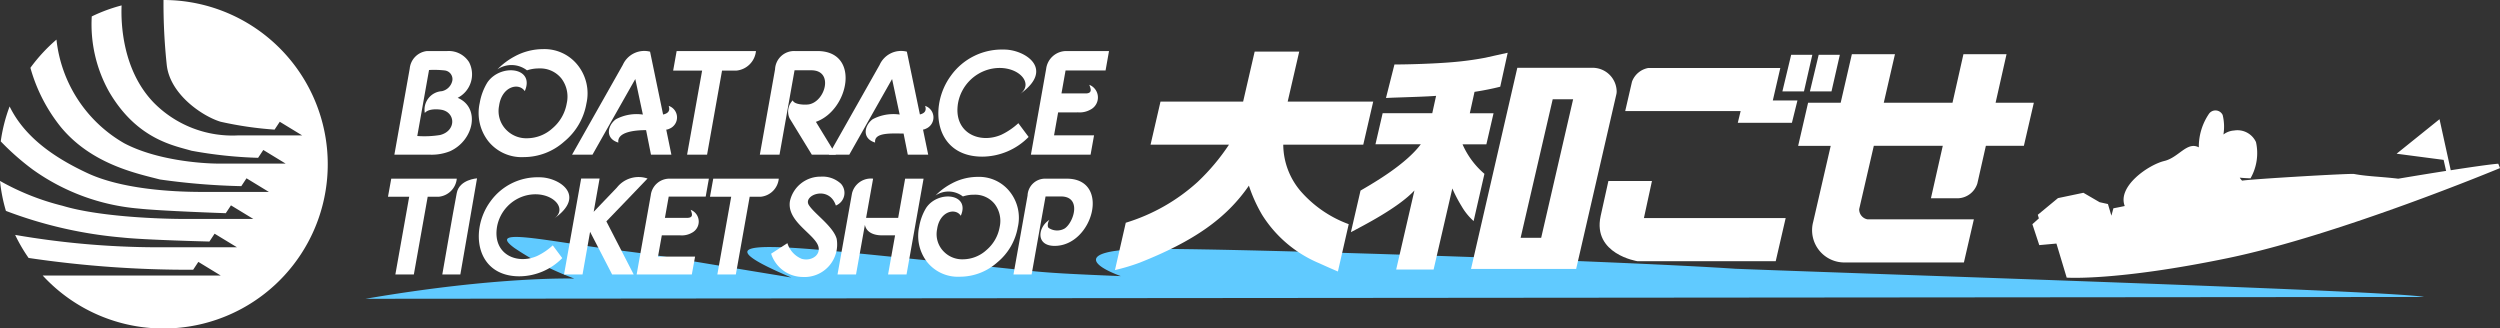 <svg xmlns="http://www.w3.org/2000/svg" width="249.438" height="32.764" viewBox="0 0 249.438 32.764">
  <rect x="0" y="0" width="249.438" height="32.764" fill="#333333" stroke="none"/>
  <g id="logo" transform="translate(-3411 -4008.531)">
    <path id="パス_28949" data-name="パス 28949" d="M16.314,0a58.009,58.009,0,0,0,.329,6.526C17,9.47,20.267,11.632,22.02,12.149a35.6,35.6,0,0,0,5.376.784l.518-.784,2.233,1.36H23.766a11.014,11.014,0,0,1-8.439-3.281C12.2,6.978,12.06,2.292,12.132.539a16.3,16.3,0,0,0-2.977,1.1,13.761,13.761,0,0,0,1.73,7.516c2.783,4.762,6.475,5.368,8.228,5.885a43.31,43.31,0,0,0,6.64.706l.518-.783L28.5,16.323H21.82c-1.674,0-6.213-.326-9.439-2.037A13.608,13.608,0,0,1,5.634,3.951a16.5,16.5,0,0,0-2.6,2.815,16.508,16.508,0,0,0,3.051,5.928c3.067,3.7,7.566,4.616,9.876,5.214a67.747,67.747,0,0,0,8.116.665l.518-.784,2.231,1.36H20.147c-3.265,0-8.122-.332-11.429-1.878C5.755,15.886,2.547,13.878.959,10.62a16.158,16.158,0,0,0-.885,3.486,25.338,25.338,0,0,0,3.185,2.805,21.211,21.211,0,0,0,10.594,3.9c2.192.241,8.674.461,8.674.461l.518-.783,2.233,1.358H18.593c-3.266,0-8.959-.288-12.346-1.314A24.813,24.813,0,0,1,0,18.052a16.317,16.317,0,0,0,.59,2.99A42.938,42.938,0,0,0,12.222,23.7c2.189.239,8.672.4,8.672.4l.517-.784,2.233,1.357H15.567A84.344,84.344,0,0,1,1.511,23.437a16.174,16.174,0,0,0,1.341,2.3,108.877,108.877,0,0,0,16.42,1.177l.518-.784,2.233,1.361H4.26A16.388,16.388,0,1,0,16.314,0" transform="translate(3411 4008.531)" fill="#fff"/>
    <path id="パス_28950" data-name="パス 28950" d="M205.369,5.988c-2.247-.577-52.809-2.2-68.7-2.814-11.7-.8-54.215-2.2-59.839-1.955-5.569.242-4.462,1.589-1.467,2.689C66.222,3.533,67.8,3.5,60.289,2.762,42.351,1,31.57-.585,42.48,4.045,30.286,2.059,30.047,1.925,25.3,1.34c-6.922-.854-13.446-2.414-10.42-.224a27.7,27.7,0,0,0,5.958,3.036S13.141,3.908,0,6.17Z" transform="translate(3447.469 4032.173)" fill="#60caff"/>
    <path id="パス_28951" data-name="パス 28951" d="M46.484,5.314c-.779.055-2.758.343-4.743.651L40.623.873,36.341,4.316l4.69.615.248,1.1c-2.47.386-4.772.778-4.772.778-1.789-.215-3.017-.215-4.4-.469-.4-.076-10.348.513-11.179.664a1.252,1.252,0,0,1-.235-.3c.47.053,1.072.067,1.072.067a5.069,5.069,0,0,0,.546-3.614A2.036,2.036,0,0,0,20.13,2a1.963,1.963,0,0,0-1.067.4A4.916,4.916,0,0,0,18.986.454a.793.793,0,0,0-1.38-.1,5.852,5.852,0,0,0-1,3.326C15.431,3.063,14.6,4.7,13.162,5.041c-1.57.376-4.706,2.524-3.947,4.494-.588.128-1.132.227-1.132.227l-.2.739L7.539,9.337l-.83-.183-1.617-.94-2.539.532L.54,10.41l.108.358L0,11.349l.688,2.087L2.4,13.28l1.024,3.4s4.979.348,16.085-1.95,27.148-8.98,27.148-8.98Z" transform="translate(3613.781 4019.552)" fill="#fff"/>
    <path id="パス_28952" data-name="パス 28952" d="M6.316,4.668A2.631,2.631,0,0,0,7.452,1.109,2.391,2.391,0,0,0,5.286,0H3.263A1.94,1.94,0,0,0,1.532,1.744L0,10.34H3.535a4.928,4.928,0,0,0,2.027-.349c2.4-1.1,3.035-4.361.753-5.323M5.785,2.943A1.356,1.356,0,0,1,4.738,4.005a1.844,1.844,0,0,0-1.7,2.172c.375-.458,1.352-.384,1.749-.3,1.346.326,1.356,2.1-.222,2.5a9.816,9.816,0,0,1-2.28.1L3.458,1.892a9.483,9.483,0,0,1,1.556.043.873.873,0,0,1,.771,1.008" transform="translate(3450.349 4013.624)" fill="#fff"/>
    <path id="パス_28953" data-name="パス 28953" d="M9.858,1.58a4.521,4.521,0,0,1,.882,3.843,6.294,6.294,0,0,1-2.214,3.8A6.048,6.048,0,0,1,4.5,10.773,4.259,4.259,0,0,1,.94,9.176a4.59,4.59,0,0,1-.846-3.8,5.764,5.764,0,0,1,.76-2.042c1.3-1.921,4.781-1.534,3.736.858C4,3.3,2.3,3.709,2.027,5.645A2.677,2.677,0,0,0,2.8,8.112a2.781,2.781,0,0,0,2.032.781,3.8,3.8,0,0,0,2.529-1A4.189,4.189,0,0,0,8.777,5.408a3,3,0,0,0-.535-2.481,2.7,2.7,0,0,0-2.213-1,3.741,3.741,0,0,0-1.218.19,2.523,2.523,0,0,0-2.949-.1A6.922,6.922,0,0,1,3.583.725,5.968,5.968,0,0,1,6.4,0,4.236,4.236,0,0,1,9.858,1.58" transform="translate(3458.77 4013.432)" fill="#fff"/>
    <path id="パス_28954" data-name="パス 28954" d="M9.911,10.336H7.874L7.387,7.887c-1.168,0-2.91.191-2.769,1.242-1.361-.414-1.069-1.716-.253-2.323a4.39,4.39,0,0,1,2.7-.472L6.309,2.788C4.5,5.982,3.613,7.55,2.038,10.336H0L5.067,1.371A2.343,2.343,0,0,1,7.784.058l1.3,6.272c.455-.1.74-.337.557-.863a1.214,1.214,0,0,1,.069,2.28.788.788,0,0,1-.313.089Z" transform="translate(3468.077 4013.628)" fill="#fff"/>
    <path id="パス_28955" data-name="パス 28955" d="M8.262,0A2.175,2.175,0,0,1,6.306,1.952H4.878L3.384,10.34H1.39l1.5-8.388H0L.348,0Z" transform="translate(3478.164 4013.624)" fill="#fff"/>
    <path id="パス_28956" data-name="パス 28956" d="M5.738,0C10.086,0,8.9,5.9,5.594,7.064l2,3.276H5.187L2.967,6.71a1.6,1.6,0,0,1,.317-1.79c.136.414,1.143.473,1.614.4,1.649-.295,2.5-3.4.235-3.4H3.463q-.749,4.216-1.5,8.419H0L1.519,1.819A1.9,1.9,0,0,1,3.481,0Z" transform="translate(3486.813 4013.624)" fill="#fff"/>
    <path id="パス_28957" data-name="パス 28957" d="M9.913,10.336H7.877L7.456,8.227c-1.171,0-2.974-.148-2.839.9-1.358-.414-1.067-1.716-.252-2.323a4.4,4.4,0,0,1,2.7-.472L6.309,2.788C4.5,5.982,3.615,7.55,2.038,10.336H0L5.068,1.371A2.345,2.345,0,0,1,7.784.058l1.3,6.263c.432-.1.7-.342.52-.854a1.214,1.214,0,0,1,.069,2.28.794.794,0,0,1-.277.086Z" transform="translate(3493.699 4013.628)" fill="#fff"/>
    <path id="パス_28958" data-name="パス 28958" d="M5.155,1.95A4.272,4.272,0,0,0,1.972,5.3C1.445,8.275,4.072,9.46,6.282,8.5a6.818,6.818,0,0,0,1.7-1.154L9.007,8.719a6.54,6.54,0,0,1-4.622,1.965C-.371,10.684-1,5.659,1.258,2.6A6.254,6.254,0,0,1,6.522,0c2.06-.03,5.2,1.918,1.6,4.456,1.6-1.126-.368-3.114-2.965-2.507" transform="translate(3504.624 4013.476)" fill="#fff"/>
    <path id="パス_28959" data-name="パス 28959" d="M4.766,1.8A3.946,3.946,0,0,0,1.825,4.9C1.337,7.651,3.766,8.746,5.808,7.856A6.231,6.231,0,0,0,7.379,6.791l.948,1.27A6.047,6.047,0,0,1,4.056,9.879c-4.4,0-4.979-4.648-2.893-7.475A5.779,5.779,0,0,1,6.033,0c1.9-.028,4.809,1.774,1.477,4.119C8.993,3.077,7.169,1.241,4.766,1.8" transform="translate(3458.773 4026.221)" fill="#fff"/>
    <path id="パス_28960" data-name="パス 28960" d="M2.132,7.775h3.7L5.505,9.561H0l1.41-7.91A1.872,1.872,0,0,1,3.274,0H7.208L6.89,1.789H3.2l-.378,2.12H5.119c.566-.037.409-.443.271-.8A1.255,1.255,0,0,1,5.509,5.4,2.015,2.015,0,0,1,4.3,5.651c-.016,0-.031,0-.047,0H2.512Z" transform="translate(3474.521 4026.357)" fill="#fff"/>
    <path id="パス_28961" data-name="パス 28961" d="M2.309,8.411H6.3l-.346,1.93H0L1.52,1.79A2.029,2.029,0,0,1,3.537,0H7.793L7.45,1.935H3.458L3.05,4.228H5.534c.611-.04.442-.478.291-.86a1.358,1.358,0,0,1,.13,2.469,2.18,2.18,0,0,1-1.3.276c-.018,0-.032.007-.053.007H2.716Z" transform="translate(3513.859 4013.624)" fill="#fff"/>
    <path id="パス_28962" data-name="パス 28962" d="M0,9.594c.48-2.7.93-5.426,1.443-8.127C1.7.111,3.466,0,3.466,0,2.969,2.791,2.3,6.806,1.8,9.594Z" transform="translate(3455.13 4026.325)" fill="#fff"/>
    <path id="パス_28963" data-name="パス 28963" d="M5.276,1.026a2.75,2.75,0,0,1,3.056-.9L6.168,2.382,4.224,4.4,6.952,9.7H4.8L2.6,5.44,1.846,9.7H0L1.709.126h1.84l-.59,3.322Z" transform="translate(3467.276 4026.218)" fill="#fff"/>
    <path id="パス_28964" data-name="パス 28964" d="M6.865,0A2.006,2.006,0,0,1,5.056,1.805H3.962L2.58,9.561H.736L2.117,1.805H0L.326,0Z" transform="translate(3481.838 4026.357)" fill="#fff"/>
    <path id="パス_28965" data-name="パス 28965" d="M6.865,0A2.006,2.006,0,0,1,5.056,1.805H3.962L2.58,9.561H.736L2.117,1.805H0L.326,0Z" transform="translate(3449.711 4026.357)" fill="#fff"/>
    <path id="パス_28966" data-name="パス 28966" d="M3.751,2.813C4.278,3.685,6.176,4.93,6.539,6.2a3.253,3.253,0,0,1-3.386,3.81A3.342,3.342,0,0,1,0,7.689L1.622,6.636A2.477,2.477,0,0,0,3.053,8.2c1.05.3,2.152-.521,1.509-1.57-.7-1.15-3.012-2.338-2.681-4.21A3.116,3.116,0,0,1,4.949,0,2.7,2.7,0,0,1,6.966.708a1.357,1.357,0,0,1-.508,2.173C5.782.83,3.174,1.829,3.751,2.813" transform="translate(3487.94 4026.156)" fill="#fff"/>
    <path id="パス_28967" data-name="パス 28967" d="M2.852,3.909h3.2L6.746,0h1.84l-1.7,9.561H5.043l.7-3.906H4.409c-.628,0-1.506-.2-1.678-1.048L1.846,9.562H0l1.446-8.1A1.94,1.94,0,0,1,3.55,0Z" transform="translate(3494.564 4026.357)" fill="#fff"/>
    <path id="パス_28968" data-name="パス 28968" d="M9.116,1.462a4.172,4.172,0,0,1,.812,3.553A5.827,5.827,0,0,1,7.886,8.526,5.606,5.606,0,0,1,4.162,9.961,3.934,3.934,0,0,1,.871,8.485a4.248,4.248,0,0,1-.783-3.51,5.284,5.284,0,0,1,.7-1.888c1.2-1.777,4.421-1.42,3.451.794C3.7,3.048,2.125,3.43,1.875,5.221A2.47,2.47,0,0,0,2.588,7.5a2.561,2.561,0,0,0,1.88.724A3.512,3.512,0,0,0,6.8,7.3,3.894,3.894,0,0,0,8.118,5a2.781,2.781,0,0,0-.5-2.295,2.5,2.5,0,0,0-2.047-.926,3.4,3.4,0,0,0-1.123.175,2.335,2.335,0,0,0-2.728-.1A6.458,6.458,0,0,1,3.313.671,5.5,5.5,0,0,1,5.917,0a3.91,3.91,0,0,1,3.2,1.462" transform="translate(3502.624 4026.179)" fill="#fff"/>
    <path id="パス_28969" data-name="パス 28969" d="M5.312,0C9.75,0,7.93,6.707,4.105,6.707c-1.926,0-1.682-1.9-.483-2.619-.15.09-.3.665-.114.824a1.519,1.519,0,0,0,1.607.055c.918-.626,1.71-3.192-.381-3.192H3.2q-.7,3.9-1.39,7.786H0L1.406,1.68A1.75,1.75,0,0,1,3.207,0Z" transform="translate(3512.12 4026.357)" fill="#fff"/>
    <path id="パス_28970" data-name="パス 28970" d="M23.324,17.22a11.715,11.715,0,0,1-4.786-3.28,7.218,7.218,0,0,1-1.746-4.655h7.984l.991-4.292H17.233L18.386,0H13.94L12.788,4.993H4.544L3.553,9.285h7.826A21.134,21.134,0,0,1,8.257,13a18.8,18.8,0,0,1-7.165,4.074l-.012,0L0,21.8a20.157,20.157,0,0,0,2.464-.737c5.4-2.139,8.644-4.409,10.9-7.686A15.037,15.037,0,0,0,14.689,16.3a12.345,12.345,0,0,0,5.684,4.816s1.16.527,1.872.827Z" transform="translate(3522.245 4013.677)" fill="#fff"/>
    <path id="パス_28971" data-name="パス 28971" d="M12.2,0H4.618L0,20.068H10.489L14.515,2.577c0-.059.017-.115.017-.175A2.4,2.4,0,0,0,12.2,0M7,16.959H4.949l3.2-13.817h2.038Z" transform="translate(3557.772 4015.296)" fill="#fff"/>
    <path id="パス_28972" data-name="パス 28972" d="M14.9,3.389,15.645,0s-.775.169-2.223.494a31.2,31.2,0,0,1-3.313.447c-1.767.154-4.407.23-5.764.23L3.5,4.513l.682-.031C5.634,4.432,7.7,4.371,8.5,4.3L8.119,6.033H3.168l-.717,3.1H6.973C5.48,11.128,2.349,12.944.961,13.752L0,17.905c1.038-.564,4.671-2.374,6.339-4.163l-1.82,7.885H8.253l1.867-8.086a14.307,14.307,0,0,0,.918,1.759,6.01,6.01,0,0,0,1.207,1.493l1.079-4.712a8.171,8.171,0,0,1-2.186-2.946h2.38l.715-3.1H11.865l.47-2.133Q13.7,3.691,14.9,3.389" transform="translate(3545.786 4013.794)" fill="#fff"/>
    <path id="パス_28973" data-name="パス 28973" d="M23.515,4.847H19.7L20.792,0h-4.3L15.4,4.847H8.543L9.66,0h-4.3L4.243,4.847H.992L0,9.148H3.249L1.5,16.732a3.219,3.219,0,0,0,3.228,4.049v0H16.538l.993-4.3H6.929a1.009,1.009,0,0,1-.84-1.017l1.46-6.32h6.881l-1.182,5.234h2.718a2.109,2.109,0,0,0,1.917-1.489l.846-3.745h3.793Z" transform="translate(3590.411 4013.936)" fill="#fff"/>
    <path id="パス_28974" data-name="パス 28974" d="M4.427,3.7l0-.031L5.223,0H.877S.267,2.721.1,3.51C-.714,7.3,3.765,8,3.765,8h.879V8H17.572l.992-4.3Z" transform="translate(3570.601 4026.591)" fill="#fff"/>
    <path id="パス_28975" data-name="パス 28975" d="M.876,0H2.987L2.153,3.655H0Z" transform="translate(3588.838 4013.998)" fill="#fff"/>
    <path id="パス_28976" data-name="パス 28976" d="M.876,0H2.987L2.153,3.655H0Z" transform="translate(3591.584 4013.998)" fill="#fff"/>
    <path id="パス_28977" data-name="パス 28977" d="M14.728,3.24,15.476,0H2.3A2.14,2.14,0,0,0,.677,1.367L0,4.3H11.517l-.283,1.167h5.4l.552-2.227Z" transform="translate(3573.155 4015.315)" fill="#fff"/>
  </g>
</svg>
